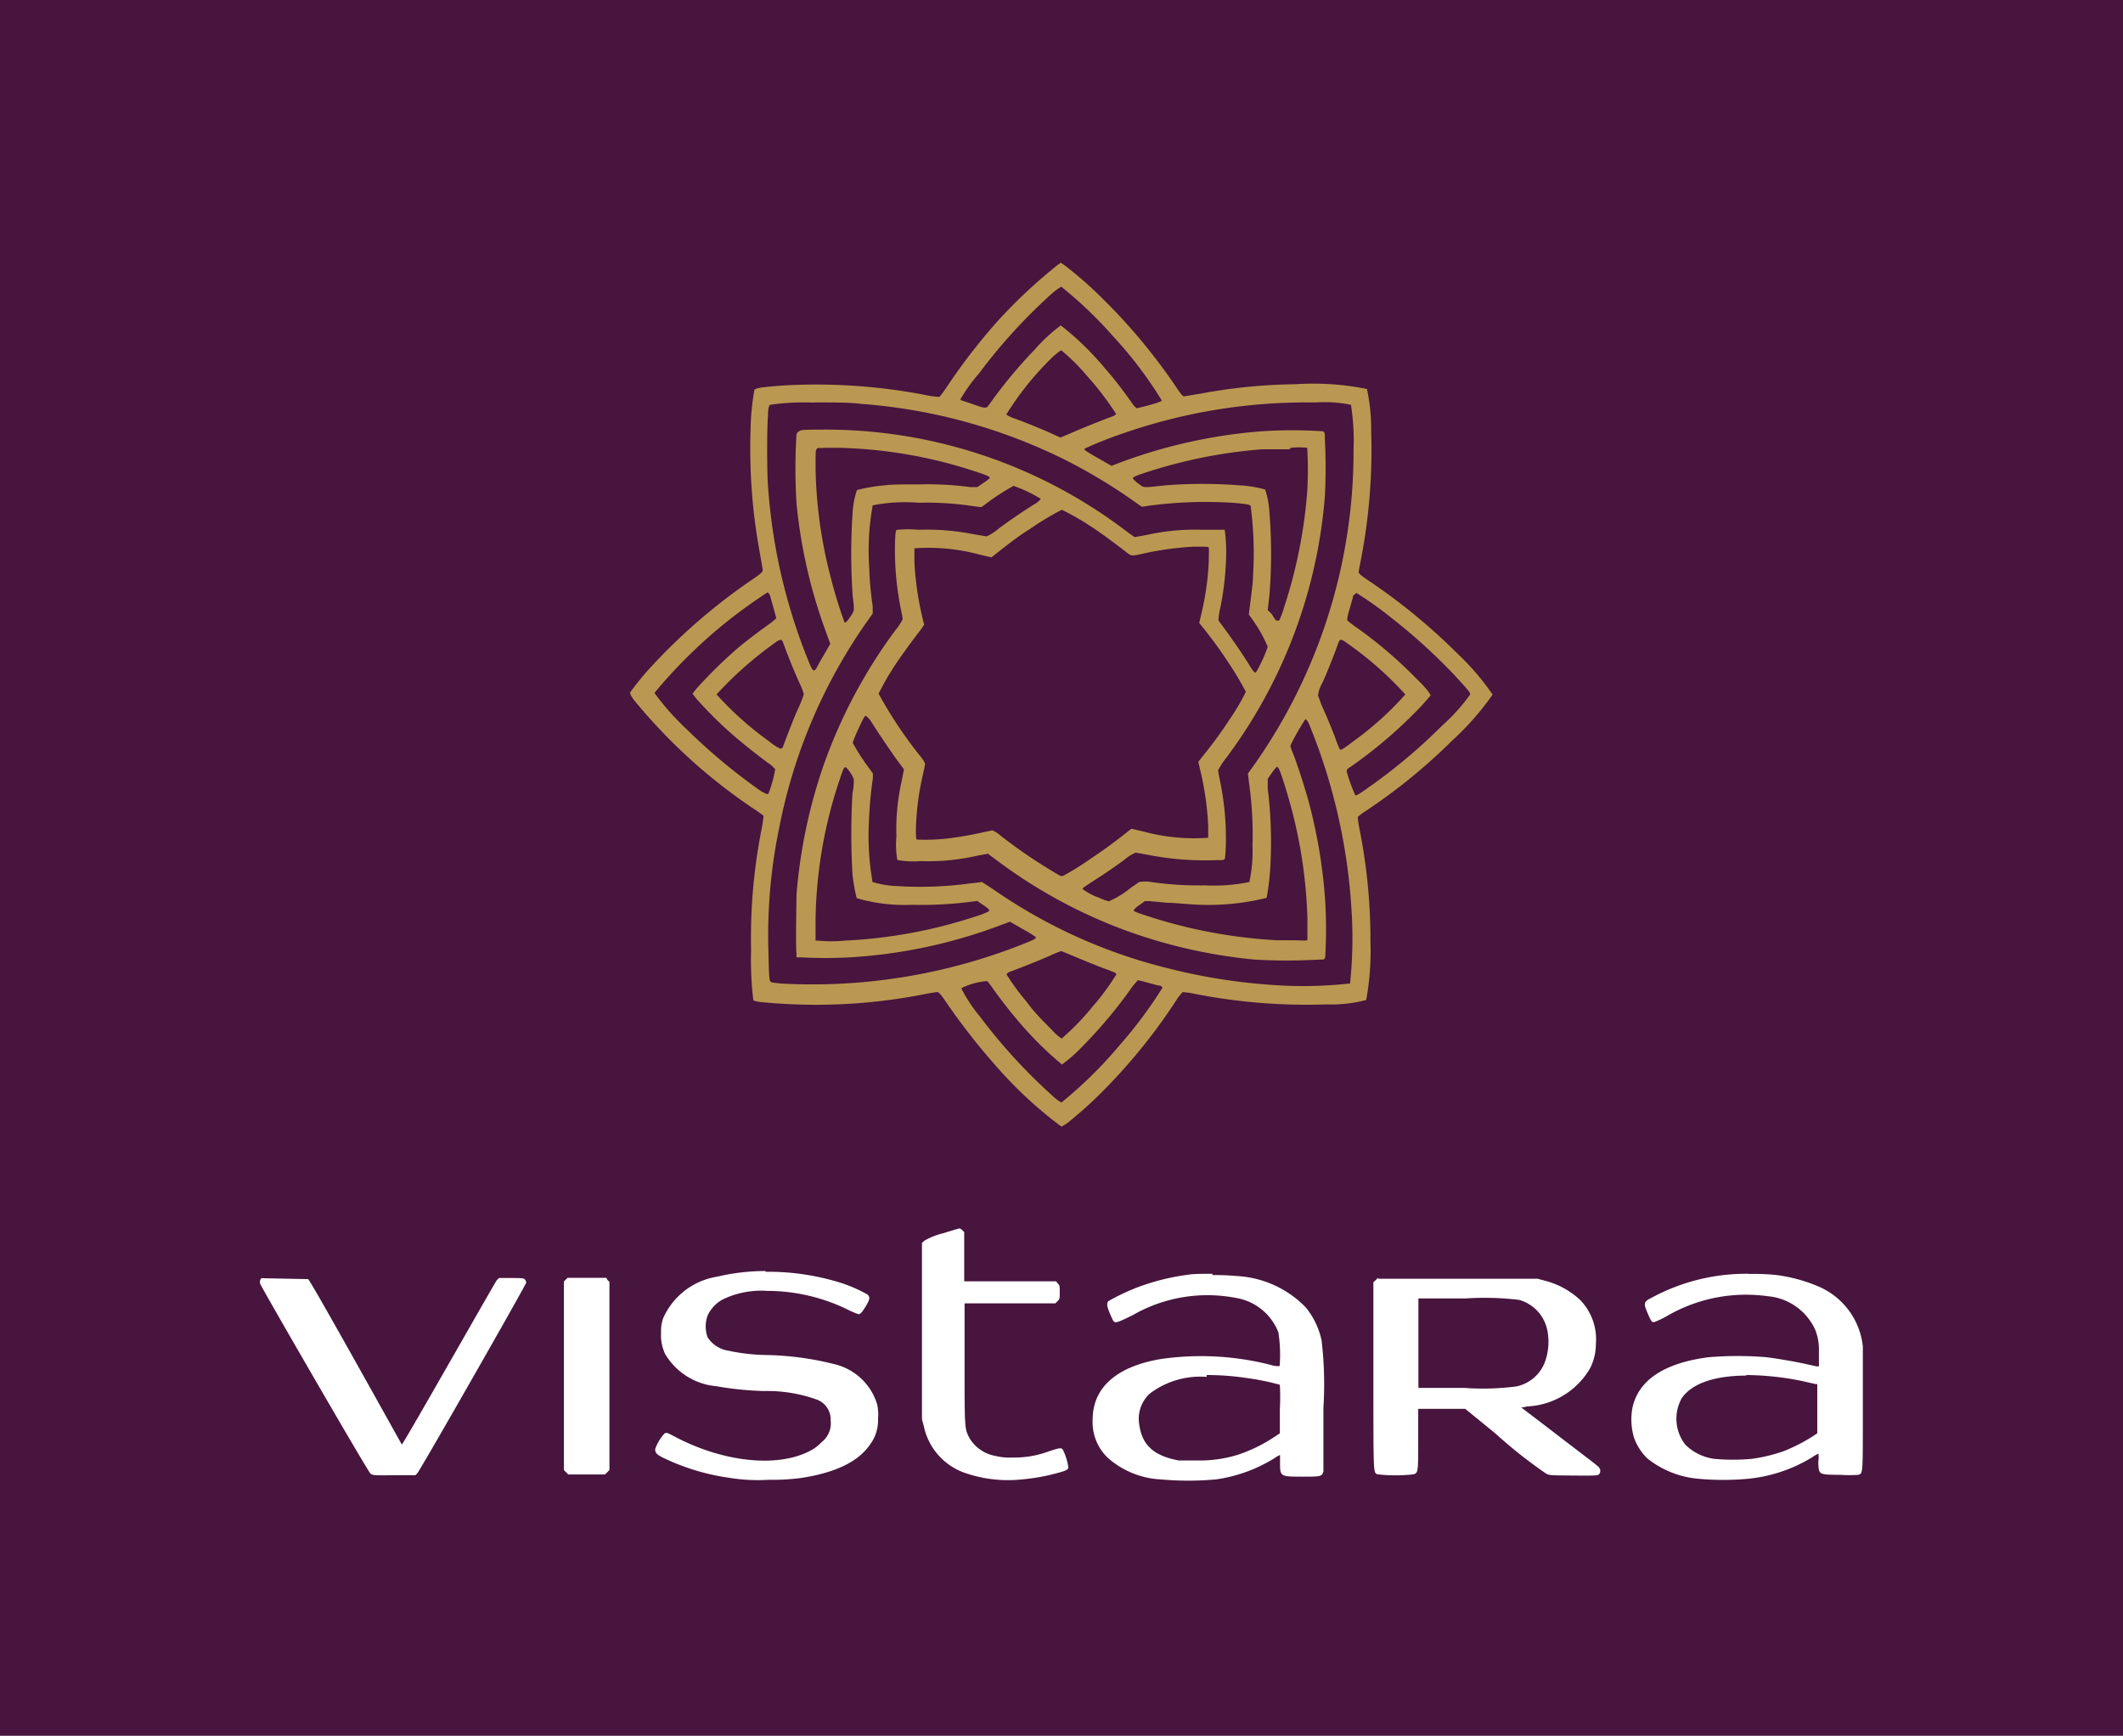 <svg xmlns="http://www.w3.org/2000/svg" viewBox="0 0 115.55 94.46"><defs><style>.cls-1{fill:#47153d;}.cls-2{fill:#fff;}.cls-3{fill:#ba9851;}</style></defs><title>UK</title><g id="Layer_2" data-name="Layer 2"><g id="Layer_1-2" data-name="Layer 1"><path id="path2466" class="cls-1" d="M0,0H115.55V94.46H0Z"/><path id="path2464" class="cls-2" d="M52.25,66.84s-.46.13-.94.28a3.81,3.81,0,0,0-1,.4l-.13.12v9.6l.1.37a3.44,3.44,0,0,0,2.34,2.58,7.14,7.14,0,0,0,3,.32,10.78,10.78,0,0,0,1.75-.3c.59-.15.74-.21.78-.33a3,3,0,0,0-.31-1c-.09-.1-.16-.09-.72.09a5.4,5.4,0,0,1-2,.35,3.33,3.33,0,0,1-.95-.09,2.05,2.05,0,0,1-1.42-1c-.25-.49-.25-.51-.25-4V70.93h4.94l.12-.12c.12-.12.12-.14.12-.48s0-.37-.1-.48l-.1-.12h-5V67.05l-.1-.1a.35.35,0,0,0-.17-.1ZM41.67,69.17a11.49,11.49,0,0,0-2.65.31,3.87,3.87,0,0,0-2.93,2.27,2.11,2.11,0,0,0-.11.78,2.37,2.37,0,0,0,.23,1.17A3.62,3.62,0,0,0,39,75.44a17.47,17.47,0,0,0,2.57.26,8,8,0,0,1,2.87.46,1.15,1.15,0,0,1,.77,1.14,1.29,1.29,0,0,1-.49,1.18A2.28,2.28,0,0,1,44,79c-1.78.88-4.68.55-7.26-.81-.43-.23-.46-.24-.57-.18a2.43,2.43,0,0,0-.51.85c0,.18.05.28.41.46a12.1,12.1,0,0,0,3.61,1.1,9.5,9.5,0,0,0,2.15.11,11.73,11.73,0,0,0,1.78-.1c1.89-.29,3.13-.9,3.76-1.84a2.2,2.2,0,0,0,.42-1.37,2.61,2.61,0,0,0-.05-.8,3.2,3.2,0,0,0-2.36-2.19,16.19,16.19,0,0,0-3.69-.49,10.53,10.53,0,0,1-2.07-.24,1.63,1.63,0,0,1-1.11-.73,1.76,1.76,0,0,1,0-1.17,1.89,1.89,0,0,1,.88-.91,4.83,4.83,0,0,1,2.37-.44,10,10,0,0,1,4.34,1,4.52,4.52,0,0,0,.63.27c.1,0,.22-.14.42-.48s.21-.45.07-.59a7.83,7.83,0,0,0-1.56-.67,13.28,13.28,0,0,0-4-.57ZM66,69.32c-.53,0-1.06,0-1.33.05a12.31,12.31,0,0,0-2.82.71,11.91,11.91,0,0,0-1.51.72c-.14.13-.1.33.21,1,.11.24.18.23,1.12-.24a8.16,8.16,0,0,1,5.58-.93,3,3,0,0,1,2.33,1.88,8.12,8.12,0,0,1,.07,1.83,1.15,1.15,0,0,1-.48-.06,15.32,15.32,0,0,0-6-.32c-2.41.41-3.7,1.56-3.7,3.3a2.68,2.68,0,0,0,.82,2.07,4.7,4.7,0,0,0,2.89,1.18,16.69,16.69,0,0,0,3,0,8.19,8.19,0,0,0,3.21-1.17,1.38,1.38,0,0,1,.28-.16s0,.15,0,.42c0,.75,0,.76,1.2.76,1,0,1.08,0,1.16-.28,0-.11,0-1.12,0-3.47a20.19,20.19,0,0,0-.1-3.67,4.28,4.28,0,0,0-.85-1.78,5.64,5.64,0,0,0-3.8-1.72,12.61,12.61,0,0,0-1.3-.05Zm29.2,0a10.81,10.81,0,0,0-5.3,1.3c-.44.22-.46.29-.23.83s.25.5.36.5a4.6,4.6,0,0,0,.68-.32,8.56,8.56,0,0,1,5.5-1.09,3.13,3.13,0,0,1,2.58,1.81A2.81,2.81,0,0,1,99,73.5l0,.86-.12,0-.59-.13c-.58-.13-1.52-.29-2.14-.37a19.29,19.29,0,0,0-3.15,0c-2.41.31-3.82,1.24-4.15,2.75a3.49,3.49,0,0,0,.08,1.61,3,3,0,0,0,.72,1.14,5.16,5.16,0,0,0,2.85,1.12,14.69,14.69,0,0,0,2.59,0,8.17,8.17,0,0,0,3.55-1.18,1.88,1.88,0,0,1,.33-.19,1.13,1.13,0,0,1,0,.39A2.38,2.38,0,0,0,99,80c.08.23.19.26,1.15.26a7.1,7.1,0,0,0,1,0c.25-.09.24,0,.24-3.47,0-2,0-3.3,0-3.51A4,4,0,0,0,98.95,70a8.57,8.57,0,0,0-2.33-.62,11.82,11.82,0,0,0-1.39-.05ZM75,69.54l-.12.12-.13.12v5.1c0,5.47,0,5.23.21,5.35a8.56,8.56,0,0,0,2,0c.23-.1.23-.14.23-1.93V76.67h2.56L81.38,78a26,26,0,0,0,2.78,2.2c.18.09.25.09,1.49.1s1.3,0,1.38-.07a.28.28,0,0,0,0-.37c0-.05-1-.79-2.13-1.66s-2.07-1.58-2.09-1.6.12,0,.28-.06a4.18,4.18,0,0,0,3.45-2.07,2.91,2.91,0,0,0,.32-1.33,3.07,3.07,0,0,0-.83-2.37,4.4,4.4,0,0,0-1.93-1.07l-.41-.11-8.67,0Zm-60.76,0-.07.1a.34.34,0,0,0,0,.24c0,.08,5.87,10.24,6,10.32s.15.1,1.29.08h1.15l.1-.1c.15-.15,5.93-10.27,5.93-10.38a.29.29,0,0,0-.07-.17c-.06-.07-.14-.08-.74-.08h-.67l-.12.12c-.07.06-5.13,9-5.17,8.94s-5-9-5.1-9l-2.51-.05Zm16.65,0-.1.1-.1.1V80l.12.12.12.12h2l.12-.12.12-.12V69.76l-.11-.11L33,69.54h-2Zm46.29,1.12h2.61a15.68,15.68,0,0,1,2.89.08,2.16,2.16,0,0,1,1.55,1.72,3.22,3.22,0,0,1-.09,1.5,2.12,2.12,0,0,1-1.61,1.49,14.08,14.08,0,0,1-2.84.08H77.2l0-4.87ZM65.68,74.83a14.58,14.58,0,0,1,2.16.16,13.23,13.23,0,0,1,1.82.37,12.32,12.32,0,0,1,0,1.32V78l-.27.18a8.39,8.39,0,0,1-2.05,1,7.1,7.1,0,0,1-2.18.3c-.49,0-.93,0-1,0-1.36-.25-2-.84-2.15-1.94a1.86,1.86,0,0,1,.57-1.7,4.55,4.55,0,0,1,3.09-.91Zm29.38,0a15.69,15.69,0,0,1,3,.32l.75.17.1,0V78l-.3.2a9.7,9.7,0,0,1-1.52.77,9,9,0,0,1-1.73.42,11.35,11.35,0,0,1-2.07,0,2.77,2.77,0,0,1-1.56-.77,2.29,2.29,0,0,1-.19-2.54c.55-.79,1.77-1.21,3.48-1.22Z"/><path id="path2444" class="cls-3" d="M57.76,14.28l-.17.12a28,28,0,0,0-3.35,3.14A33,33,0,0,0,51.57,21a5.64,5.64,0,0,1-.44.6,4.9,4.9,0,0,1-.79-.11,31.46,31.46,0,0,0-7.57-.52c-1.18.08-1.65.14-1.71.25a13.54,13.54,0,0,0-.21,2.24A31,31,0,0,0,41.34,30c.08.46.16.91.17,1s0,.15-.48.48a31.94,31.94,0,0,0-5.52,4.73,14.69,14.69,0,0,0-1.21,1.47c0,.08,0,.14.21.42A30,30,0,0,0,41,44a5.49,5.49,0,0,1,.56.4,7.69,7.69,0,0,1-.12.78,30.4,30.4,0,0,0-.56,6.51A18.27,18.27,0,0,0,41,54.41c0,.05.12.08.39.12a30.42,30.42,0,0,0,8.89-.42c.35-.07.68-.12.74-.12s.17.09.47.54A35.75,35.75,0,0,0,54.2,58a22.61,22.61,0,0,0,3.57,3.31,1.93,1.93,0,0,0,.43-.28,22.44,22.44,0,0,0,2.09-1.92A31,31,0,0,0,64,54.47a2.91,2.91,0,0,1,.37-.48,5,5,0,0,1,.73.11,31.63,31.63,0,0,0,7.1.56,7.56,7.56,0,0,0,2.16-.24,14.68,14.68,0,0,0,.23-3.18,30.9,30.9,0,0,0-.57-6,5.9,5.9,0,0,1-.12-.78,3.19,3.19,0,0,1,.47-.35A31,31,0,0,0,79,40.34a15.36,15.36,0,0,0,2.24-2.54,13.71,13.71,0,0,0-1.87-2.19,32.81,32.81,0,0,0-4.86-4c-.42-.28-.56-.4-.56-.47s.06-.37.13-.72a31.54,31.54,0,0,0,.55-7,10.13,10.13,0,0,0-.23-2.25,14.63,14.63,0,0,0-3.88-.26,30,30,0,0,0-5.17.51l-.9.15c-.07,0-.17-.11-.41-.47a31.56,31.56,0,0,0-4.4-5.21,20.16,20.16,0,0,0-1.72-1.47l-.17-.11Zm0,1.32a22.5,22.5,0,0,1,2.84,2.72,21.82,21.82,0,0,1,2.63,3.47c0,.05-.19.12-.65.25l-.7.18s-.12-.08-.19-.17c-.22-.33-1-1.4-1.47-1.91a15.82,15.82,0,0,0-2.48-2.43A8.64,8.64,0,0,0,56.34,19a26.05,26.05,0,0,0-2.49,3c-.17.24-.18.25-.89,0s-.68-.2-.68-.28a8.73,8.73,0,0,1,1-1.39,30,30,0,0,1,4-4.38A3,3,0,0,1,57.77,15.6Zm0,3.46a10.82,10.82,0,0,1,1.38,1.37,16.31,16.31,0,0,1,1.61,2.1s-.08.09-.2.13c-.56.2-1.82.71-2.28.92l-.55.23-.34-.15c-.48-.23-1.54-.66-2.09-.86a2.09,2.09,0,0,1-.52-.24,16.2,16.2,0,0,1,2.39-3A3.72,3.72,0,0,1,57.76,19.06ZM71,21.9h.66a7,7,0,0,1,1.87.13,12.56,12.56,0,0,1,.14,2.44A29.61,29.61,0,0,1,68.28,41.6l-.36.5.09.72A19.58,19.58,0,0,1,68.17,46,8.18,8.18,0,0,1,68,48a9.6,9.6,0,0,1-2.43.18A18,18,0,0,1,62.66,48,2,2,0,0,0,62,48l-.46.32a5,5,0,0,1-1.19.73,2.81,2.81,0,0,1-.54-.2,3.23,3.23,0,0,1-.89-.47c0-.05,0-.06.95-.67.42-.27,1-.68,1.3-.9a2.59,2.59,0,0,1,.64-.41l.62.11a16.22,16.22,0,0,0,3.76.3c.36,0,.46,0,.48-.1a7.21,7.21,0,0,0,.05-.74,15.36,15.36,0,0,0-.31-3.44c-.06-.29-.11-.56-.11-.61a4,4,0,0,1,.46-.7A27.38,27.38,0,0,0,72.11,27a28.81,28.81,0,0,0,0-3.07c0-.36,0-.42-.12-.46a25.39,25.39,0,0,0-3.32,0,28.14,28.14,0,0,0-7.91,1.78l-.26.1-.18-.1-.65-.37c-.56-.32-.69-.41-.63-.47a21.69,21.69,0,0,1,2.1-.83A30.29,30.29,0,0,1,71,21.9Zm-26.59,0c.91,0,1.87,0,2.47.08a29.88,29.88,0,0,1,11,3,29.31,29.31,0,0,1,4.08,2.47l.19.13.4-.06a23.31,23.31,0,0,1,4.66-.15c.72.07.82.09.86.17a19.41,19.41,0,0,1,.13,3.78c0,.37-.09,1-.14,1.4l-.09.72.25.35A7.88,7.88,0,0,1,69,35.19a5.64,5.64,0,0,1-.3.75c-.23.48-.33.66-.38.66s-.14-.11-.25-.29c-.26-.45-.94-1.44-1.35-2l-.4-.54a3.43,3.43,0,0,1,.1-.7,15.5,15.5,0,0,0,.3-2.4,9.58,9.58,0,0,0-.06-1.84s-.57,0-1.24,0a12.13,12.13,0,0,0-3,.28l-.66.12s-.29-.19-.6-.43a27,27,0,0,0-16.4-5.42c-.59,0-1.14,0-1.22.06s-.15.05-.19.22a30.69,30.69,0,0,0,0,3.71,27.93,27.93,0,0,0,1.5,6.73l.28.77.06.17-.3.52c-.17.28-.35.61-.41.72-.15.3-.23.28-.4-.12a30.94,30.94,0,0,1-2.28-9.73c-.06-.8-.06-3.13,0-3.82,0-.39.06-.54.11-.58a12.65,12.65,0,0,1,2.36-.12Zm.41,2.47h.81a25.44,25.44,0,0,1,7.49,1.3c.64.21.79.28.74.36a3,3,0,0,1-.35.26l-.32.22-.37,0a17.48,17.48,0,0,0-2.73-.15c-.87,0-1.59,0-1.92.05a9.1,9.1,0,0,0-1.53.26,4.71,4.71,0,0,0-.23,1.16,33.15,33.15,0,0,0,0,4.61c.1.8.1.79-.14,1.14a1.37,1.37,0,0,1-.25.3s-.06,0-.08-.08a26,26,0,0,1-.78-2.59,25,25,0,0,1-.77-5.67c0-1,0-1,.05-1.09S44.51,24.38,44.79,24.38Zm25.44,0a4.1,4.1,0,0,1,.89,0,20.78,20.78,0,0,1,0,2.37,26.65,26.65,0,0,1-1.25,6.28,4.6,4.6,0,0,1-.28.75s-.08,0-.14,0-.17-.21-.26-.35L69,33.2l.09-.78a28.16,28.16,0,0,0,0-4.57,4.74,4.74,0,0,0-.23-1.21,6.58,6.58,0,0,0-1.41-.23,26.53,26.53,0,0,0-4,0c-1.31.14-1.16.15-1.5-.1-.16-.12-.29-.25-.29-.29s.14-.12.53-.25a27.08,27.08,0,0,1,6.51-1.32c.41,0,1,0,1.47,0Zm-15.1,2.07a7.38,7.38,0,0,1,1.49.71,1.33,1.33,0,0,1-.4.32c-.7.44-1.32.87-1.9,1.3a2.78,2.78,0,0,1-.65.42l-.73-.12A13,13,0,0,0,50,28.83a6.64,6.64,0,0,0-1.14,0c-.11,0-.11.06-.14.5a16.24,16.24,0,0,0,.3,3.76c.06.29.11.56.11.61a3,3,0,0,1-.39.59,27.89,27.89,0,0,0-3.87,7.23,28.36,28.36,0,0,0-1.52,7.2c0,.59-.05,2.71,0,3.13l0,.25.25,0a24.86,24.86,0,0,0,2.64,0,27.82,27.82,0,0,0,8.11-1.71l.62-.23.68.39a7.62,7.62,0,0,1,.72.44c.05.08-.05.14-.77.42a31.07,31.07,0,0,1-12.77,2.13,6.11,6.11,0,0,1-.83-.08c-.14-.05-.14-.14-.18-1.83a28.76,28.76,0,0,1,.58-6.53,29.17,29.17,0,0,1,4.85-11.36l.25-.35L47.5,33a18.56,18.56,0,0,1-.19-2.1,13.81,13.81,0,0,1,.19-3.4A9.15,9.15,0,0,1,50,27.36a16.61,16.61,0,0,1,3,.19l.41.05.29-.21a11.81,11.81,0,0,1,1.38-.9Zm2.65,1.31a14.68,14.68,0,0,1,1.72,1c.63.43,1,.71,1.66,1.21.43.34.34.32,1.15.14a17.35,17.35,0,0,1,2.61-.35c.74,0,.82,0,.84.06s0,.37,0,.75a15.13,15.13,0,0,1-.44,3l-.08.34.3.37c.41.52.83,1.09,1.19,1.64a18,18,0,0,1,1.05,1.74,12.1,12.1,0,0,1-.92,1.55c-.43.66-.82,1.19-1.29,1.78l-.38.48.13.55a16.13,16.13,0,0,1,.41,2.94c0,.44,0,.59,0,.64a10.49,10.49,0,0,1-3.53-.34l-.65-.15-.37.29c-.58.46-1.17.89-1.76,1.28a14.93,14.93,0,0,1-1.6,1l-.13,0a27.65,27.65,0,0,1-3.28-2.21,1.51,1.51,0,0,0-.42-.27l-.41.08a18.52,18.52,0,0,1-1.88.34,10.65,10.65,0,0,1-1.81.08c-.06,0-.07-.1-.07-.53a14.72,14.72,0,0,1,.38-3c.07-.3.12-.57.12-.61a2.21,2.21,0,0,0-.32-.47,23.57,23.57,0,0,1-2.21-3.33,15,15,0,0,1,1-1.71c.39-.57.88-1.24,1.33-1.82L50.3,34l-.08-.33a16.35,16.35,0,0,1-.45-3.11c0-.5,0-.67,0-.72a10.66,10.66,0,0,1,3.54.34l.65.15.22-.17c.52-.41,1.26-1,1.83-1.34a15.18,15.18,0,0,1,1.75-1.06Zm-16,4.51s.08.07.11.18l.19.68c.08.28.14.52.14.53a4.36,4.36,0,0,1-.52.41c-.58.42-1.36,1-1.87,1.47a25.23,25.23,0,0,0-1.92,1.91l-.25.31.2.26a21.74,21.74,0,0,0,1.87,1.87c.63.56,1.52,1.25,2,1.61a1.87,1.87,0,0,1,.43.37,6.15,6.15,0,0,1-.38,1.36s-.12,0-.41-.18a31.49,31.49,0,0,1-4-3.33,14.17,14.17,0,0,1-1.78-2,27,27,0,0,1,6.17-5.48Zm32,0a18.56,18.56,0,0,1,1.89,1.34,31.4,31.4,0,0,1,3.51,3.19c.72.79.81.89.81,1a10.3,10.3,0,0,1-1.53,1.7,30.06,30.06,0,0,1-3.86,3.26c-.68.49-.81.56-.87.52A9.58,9.58,0,0,1,73.3,42c0-.1,0-.14.21-.27a25.15,25.15,0,0,0,3.89-3.35c.23-.26.44-.5.46-.53s-.13-.31-.85-1a23.57,23.57,0,0,0-3.16-2.69,4.72,4.72,0,0,1-.53-.41,2.57,2.57,0,0,1,.12-.55l.19-.67c0-.12.07-.18.12-.18ZM42.49,34.82c.08,0,.12.1.21.36.17.47.58,1.49.82,2a3.69,3.69,0,0,1,.23.6,5.74,5.74,0,0,1-.29.74c-.25.56-.39.92-.83,2.07,0,.08-.09.15-.14.16a2.41,2.41,0,0,1-.58-.37A18,18,0,0,1,39,37.79a20.21,20.21,0,0,1,3.24-2.85A.54.54,0,0,1,42.49,34.82Zm30.49,0c.07,0,.17.05.35.19a19,19,0,0,1,3.16,2.78,17.13,17.13,0,0,1-2.8,2.53c-.65.49-.71.52-.77.45a5.06,5.06,0,0,1-.24-.6c-.11-.3-.36-.92-.56-1.37a9.36,9.36,0,0,1-.38-.95,1.64,1.64,0,0,1,.23-.68c.23-.5.63-1.49.84-2.09.06-.17.1-.26.17-.27ZM47.18,39s.14.11.23.26c.32.52.9,1.37,1.34,2l.45.61-.13.66a12,12,0,0,0-.28,3,4.76,4.76,0,0,0,.05,1.27,4.88,4.88,0,0,0,1.29.06,11.76,11.76,0,0,0,3-.28l.64-.12.59.44a27.58,27.58,0,0,0,7,3.77,28.31,28.31,0,0,0,6.91,1.55,30.56,30.56,0,0,0,3.55,0c.26,0,.28,0,.31-.15a26.34,26.34,0,0,0,0-3,28.1,28.1,0,0,0-.89-5.4c-.19-.72-.64-2.11-.86-2.66a3,3,0,0,1-.15-.43,13.43,13.43,0,0,1,.81-1.43c.07,0,.12,0,.38.68a31.5,31.5,0,0,1,2.14,9.69,23.67,23.67,0,0,1-.08,4,22.76,22.76,0,0,1-3.75.11,31.81,31.81,0,0,1-6.22-.95,28.62,28.62,0,0,1-9.46-4.29L53.45,48l-.76.09a20.2,20.2,0,0,1-3.88.13A5.26,5.26,0,0,1,47.49,48a14.76,14.76,0,0,1-.19-3.41,21.21,21.21,0,0,1,.21-2.25l0-.25-.18-.25a11.12,11.12,0,0,1-.92-1.42,6.72,6.72,0,0,1,.32-.77c.23-.51.34-.7.39-.7Zm22.34,2.75h0c.08,0,.17.24.46,1.17A26.31,26.31,0,0,1,71.16,50c0,.94,0,1,0,1.11s-.16.07-.74.06l-.89,0a27.39,27.39,0,0,1-6.83-1.24c-.78-.25-1-.33-1-.39a1,1,0,0,1,.31-.28l.3-.22.27,0,.95.09c.37,0,1,.07,1.41.09a13.08,13.08,0,0,0,4-.36A13.05,13.05,0,0,0,69.15,47,23.46,23.46,0,0,0,69,42.92L69,42.38l.24-.34c.15-.21.25-.32.3-.33ZM46,41.75c.11,0,.47.54.47.7s0,.39-.07.7a37.72,37.72,0,0,0,0,4.44,8.82,8.82,0,0,0,.23,1.29,9.33,9.33,0,0,0,3,.36,21,21,0,0,0,3-.14l.56-.07.29.2c.38.26.41.3.31.38a4.44,4.44,0,0,1-.65.25,26.72,26.72,0,0,1-7.19,1.33,7.19,7.19,0,0,1-1.41,0l-.15,0V50a24.82,24.82,0,0,1,1.27-7.45C45.87,41.91,45.94,41.75,46,41.75Zm11.75,10,.87.36c.45.19,1.09.45,1.41.57.68.25.71.26.73.35a13.31,13.31,0,0,1-1.32,1.78,13.25,13.25,0,0,1-1.66,1.71,2.77,2.77,0,0,1-.51-.45c-.48-.49-1-1-1.39-1.55a12.29,12.29,0,0,1-1.1-1.5s.07-.1.2-.14c.6-.22,1.62-.63,2.14-.86a6.58,6.58,0,0,1,.63-.26Zm4.15,1.59a3.35,3.35,0,0,1,.47.11l.67.18c.17,0,.22.08.22.14a23.74,23.74,0,0,1-2.33,3.12A23.19,23.19,0,0,1,57.77,60a2.55,2.55,0,0,1-.51-.39,30.06,30.06,0,0,1-3.94-4.31,8,8,0,0,1-1-1.52,3.74,3.74,0,0,1,1.41-.39,3.54,3.54,0,0,1,.3.39c.34.48.88,1.19,1.36,1.75a19,19,0,0,0,2.41,2.4,8.29,8.29,0,0,0,1.18-1.05,25.36,25.36,0,0,0,2.52-3,3.82,3.82,0,0,1,.41-.51h0Z"/></g></g></svg>
